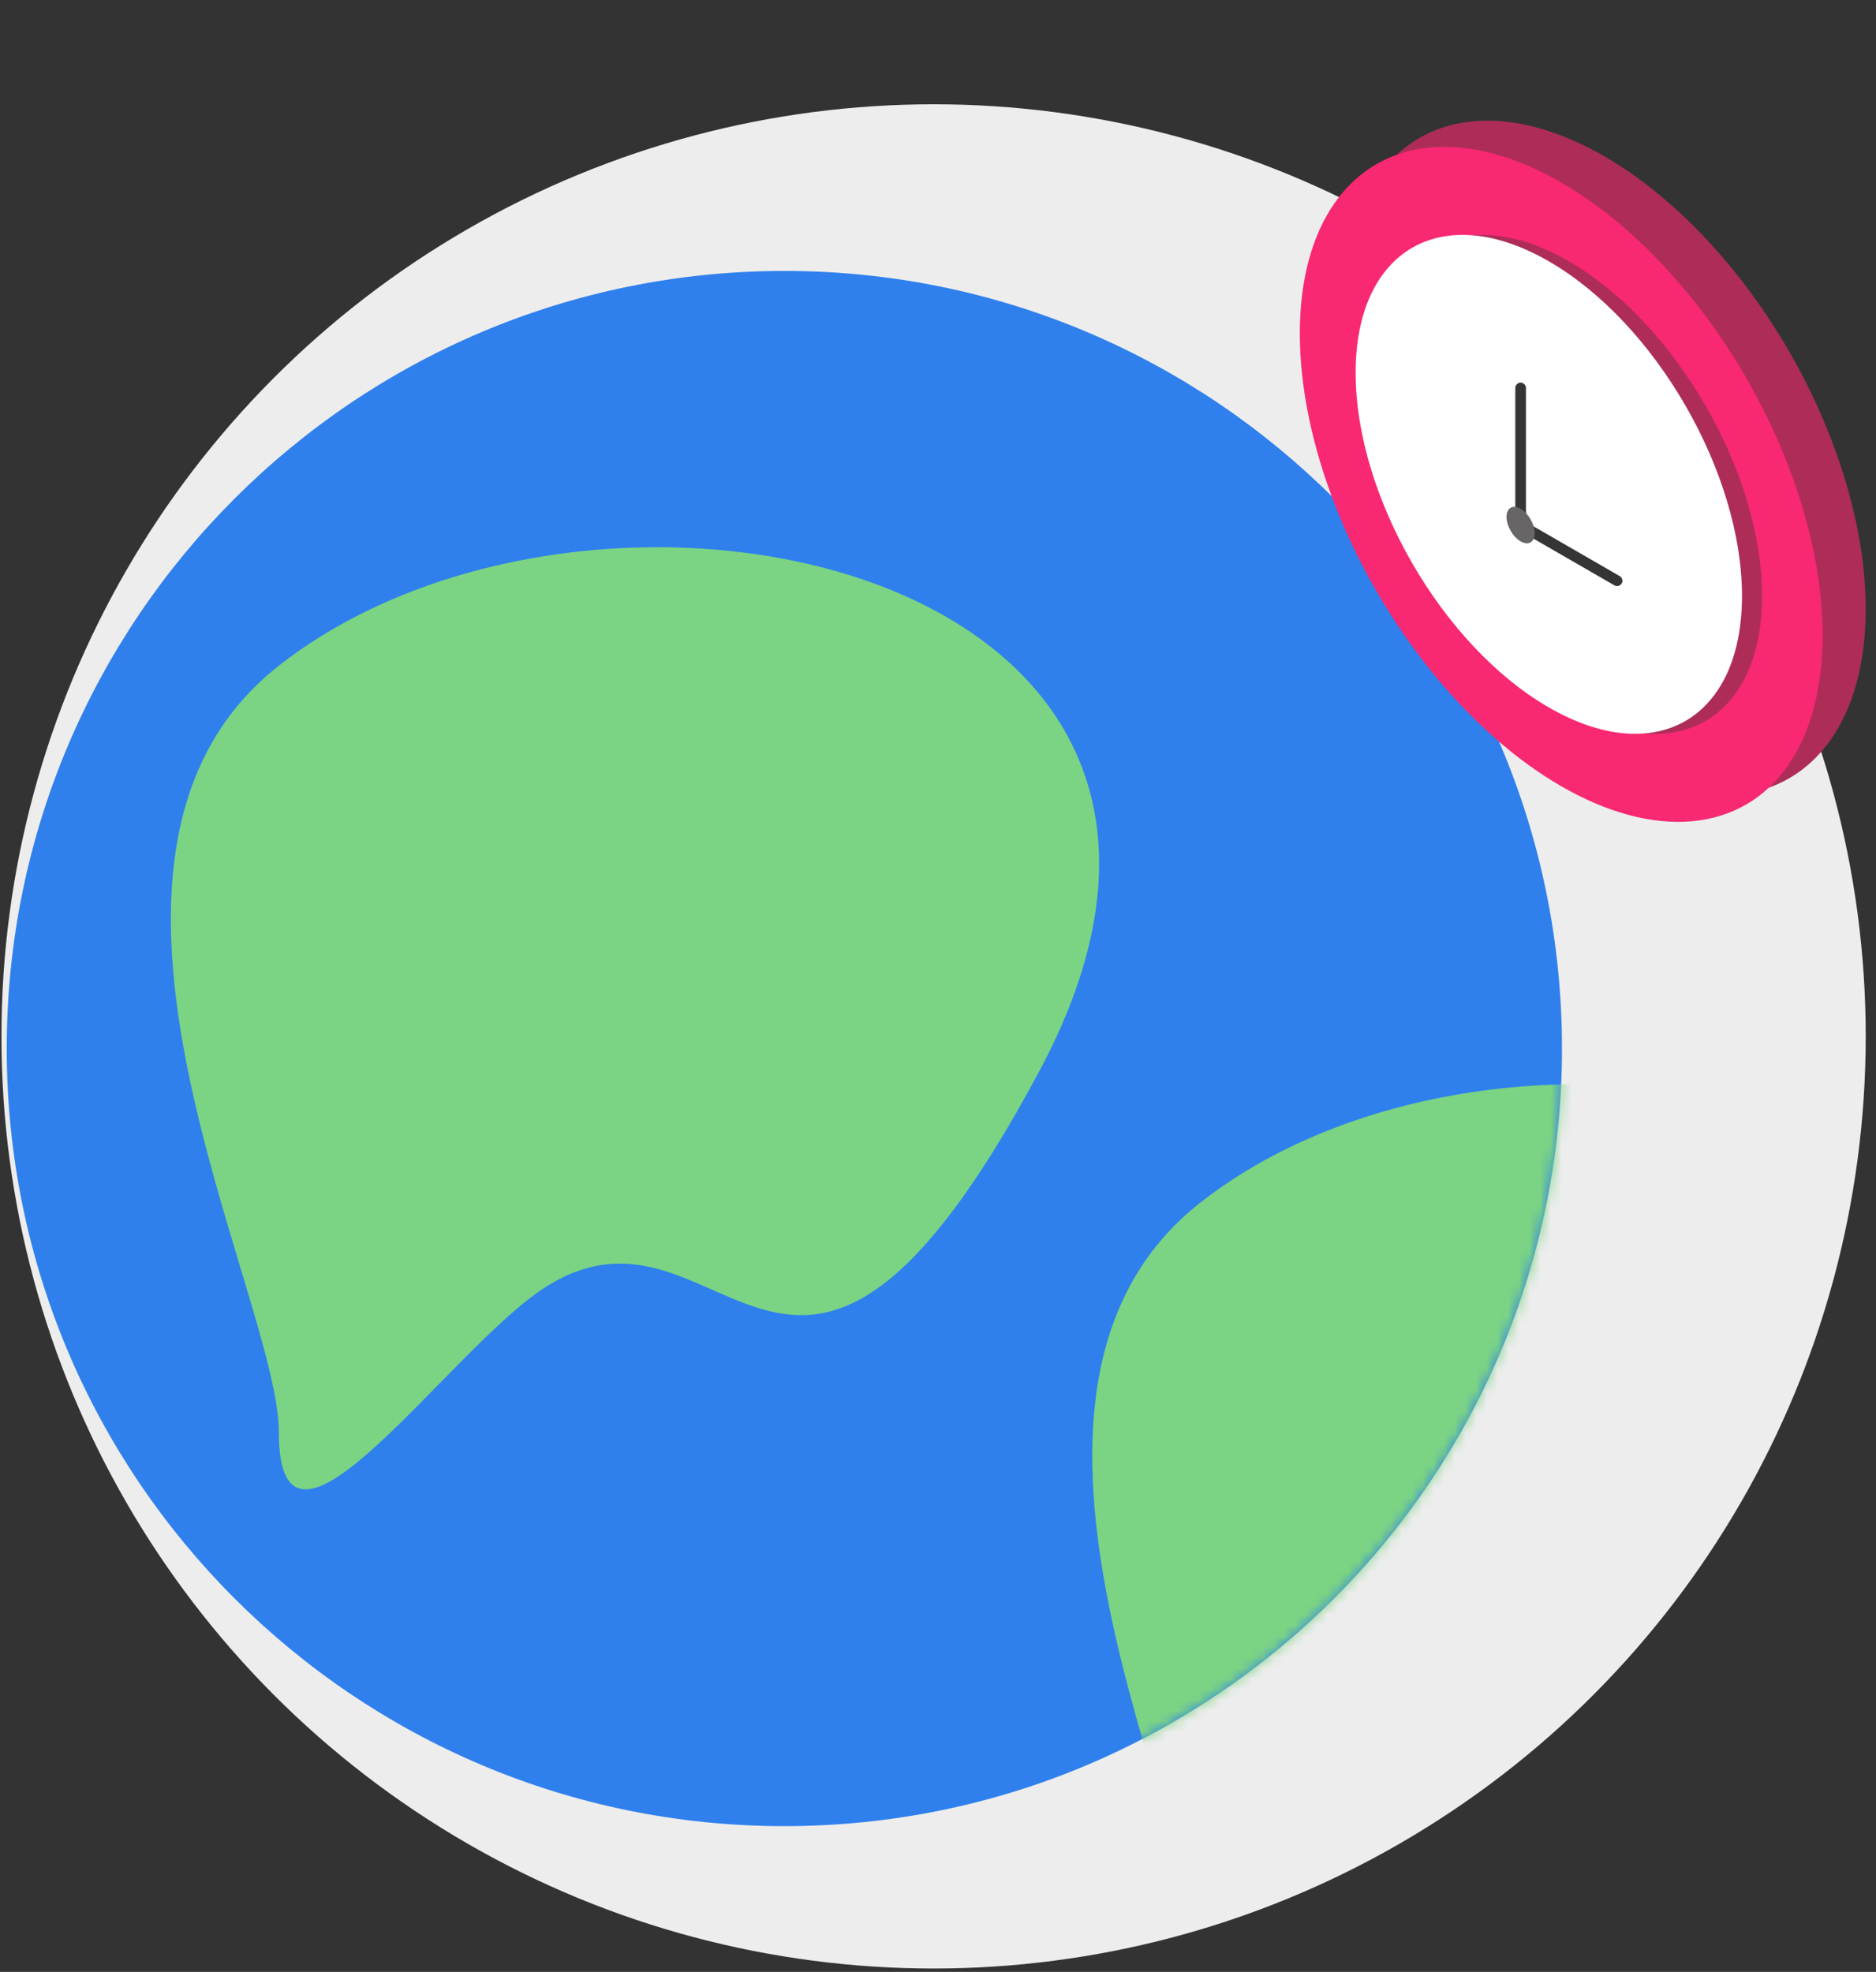 <svg width="176" height="185" viewBox="0 0 176 185" fill="none" xmlns="http://www.w3.org/2000/svg">
<rect x="0" y="0" width="176" height="185" fill="#333333" stroke="none"/>
<circle cx="87.586" cy="97.234" r="87.45" fill="#EDEDED"/>
<path d="M146.54 98.373C146.54 138.664 113.877 171.327 73.586 171.327C33.294 171.327 0.632 138.664 0.632 98.373C0.632 58.081 33.294 25.419 73.586 25.419C113.877 25.419 146.54 58.081 146.54 98.373Z" fill="#2F80ED"/>
<mask id="mask0_0_1" style="mask-type:alpha" maskUnits="userSpaceOnUse" x="0" y="25" width="147" height="147">
<circle cx="73.586" cy="98.373" r="72.954" fill="#2F80ED"/>
</mask>
<g mask="url(#mask0_0_1)">
<path d="M137.78 171.034C154.502 160.677 160.722 194.255 183.943 150.889C209.254 103.623 142.516 89.329 112.6 112.839C89.811 130.748 112.6 171.984 112.6 184.742C112.6 200.69 128.806 176.591 137.78 171.034Z" fill="#7BD483"/>
<path d="M51.338 120.651C68.06 110.295 74.279 143.873 97.501 100.507C122.812 53.24 56.074 38.946 26.158 62.457C3.369 80.366 26.158 121.602 26.158 134.36C26.158 150.307 42.364 126.209 51.338 120.651Z" fill="#7BD483"/>
</g>
<circle r="28.321" transform="matrix(0.866 0.5 -2.20305e-08 1 150.508 42.982)" fill="#AD2D58"/>
<circle r="28.321" transform="matrix(0.866 0.5 -2.20305e-08 1 146.469 45.443)" fill="#F82872"/>
<circle r="20.928" transform="matrix(0.866 0.5 -2.20305e-08 1 147.184 45.443)" fill="#AD2D58"/>
<circle r="20.928" transform="matrix(0.866 0.5 -2.20305e-08 1 145.304 45.443)" fill="white"/>
<path d="M142.66 36.401L142.66 49.261L151.707 54.484" stroke="#353535" stroke-linecap="round"/>
<circle r="1.528" transform="matrix(0.866 0.5 -2.20305e-08 1 142.659 49.261)" fill="#676566"/>
</svg>
